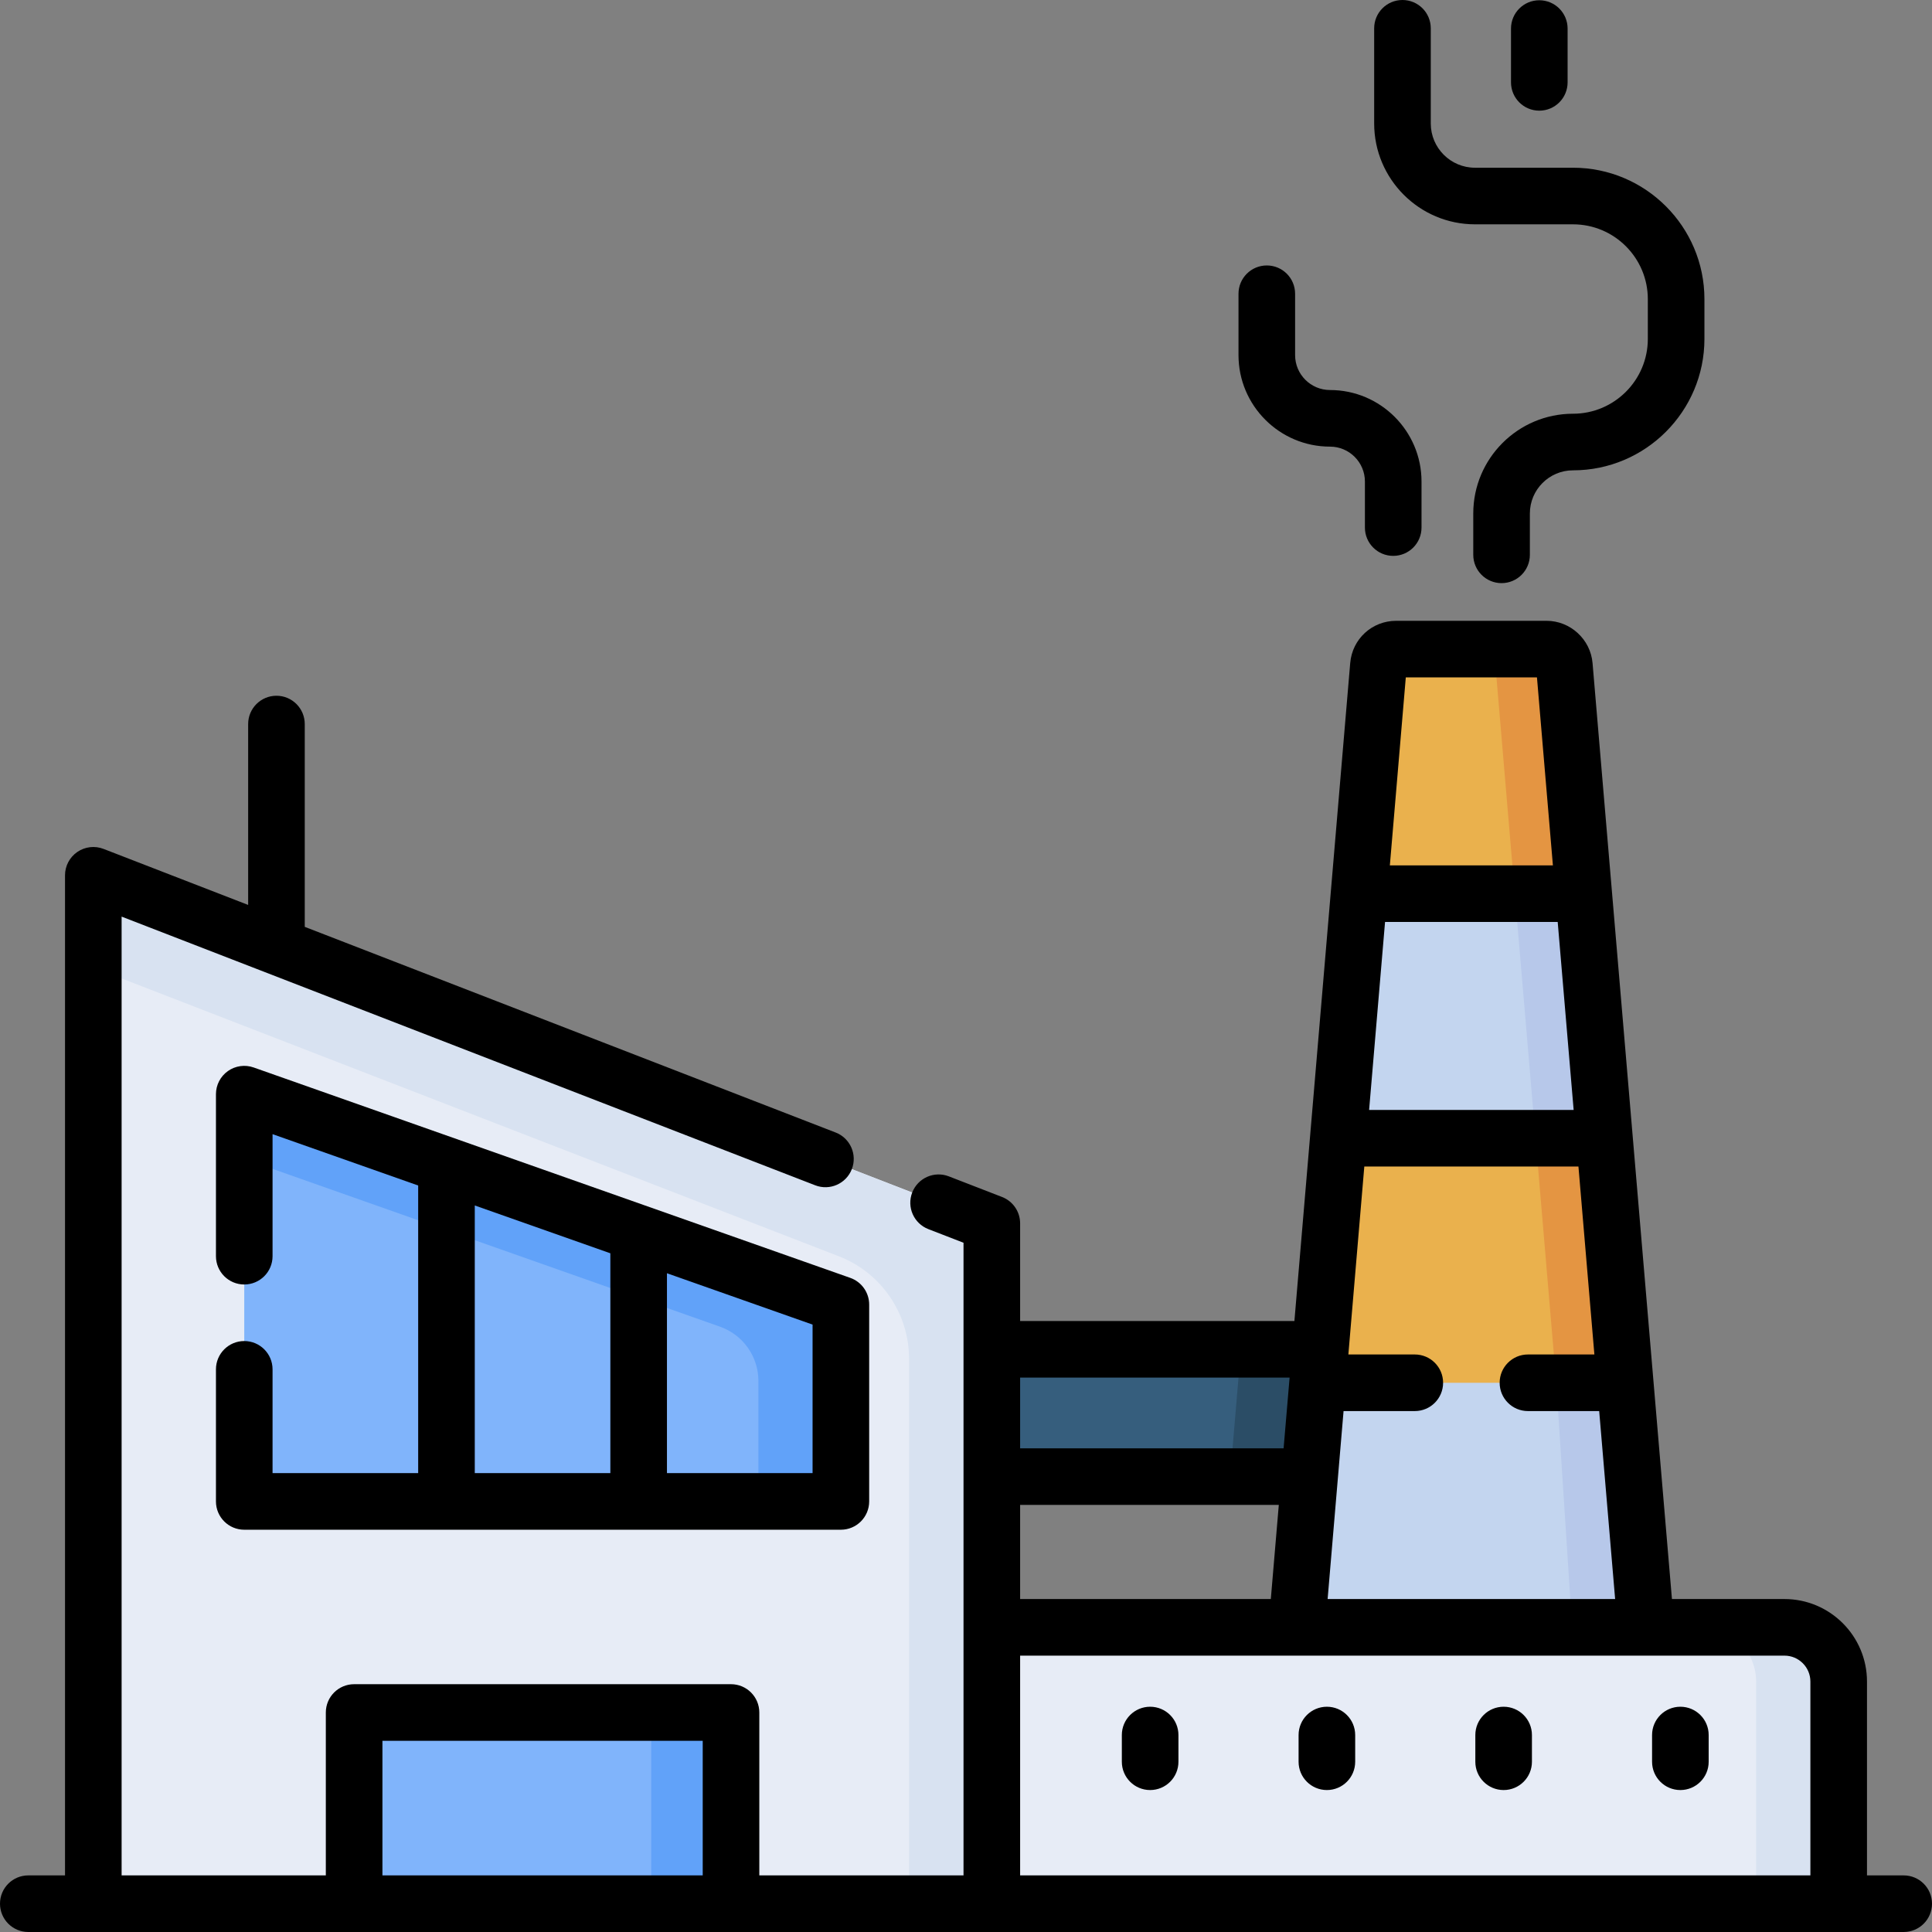 <svg id="Capa_1" enable-background="new 0 0 512 512" height="512" viewBox="0 0 512 512" width="512" xmlns="http://www.w3.org/2000/svg"><rect x="0" y="0" width="512" height="512" fill="#808080" stroke="none"/><g><path d="m262.844 357.581h117.526v33.738h-117.526z" fill="#365e7d"/><path d="m325.997 391.319h54.373v-33.738h-51.51z" fill="#2b4d66"/><path d="m262.844 504.5h-238.114v-272.536l238.114 92.241z" fill="#e7ecf6"/><path d="m24.73 231.964v24.429l197.573 76.536c11.216 4.345 18.608 15.136 18.608 27.164v144.407h21.933v-180.295z" fill="#d8e2f1"/><path d="m222.84 345.725v52.17h-158.11v-107.93l53.59 18.9 50.93 17.96z" fill="#80b4fb"/><path d="m169.25 326.825-50.93-17.96-53.59-18.9v17.156l31.739 11.194 50.93 17.96 43.408 15.309c6.101 2.152 10.182 7.918 10.182 14.388v31.923h21.851v-52.17z" fill="#61a2f9"/><path d="m436.19 431.261-16.49 20h-59.54l-16.49-20 11-129.62 5.49-64.81.958-11.286 10.785-19.194c.152-2.449 1.651-4.33 3.449-4.33h29.157c1.798 0 3.297 1.882 3.449 4.33l10.858 20.051 6.385 75.239 5.49 64.81z" fill="#c3d5ef"/><path d="m430.69 366.451-5.49-64.81-10.633-125.29c-.208-2.449-2.256-4.33-4.713-4.33h-18.26c2.457 0 4.505 1.882 4.713 4.33l10.633 125.29 5.49 64.81 5.5 84.81 18.26-20z" fill="#b7c8ea"/><path d="m419.7 236.831h-59.54l5.133-60.48c.208-2.449 2.256-4.33 4.713-4.33h39.849c2.457 0 4.505 1.882 4.713 4.33z" fill="#eab14d"/><path d="m396.308 176.351 5.133 60.48h18.26l-5.133-60.48c-.208-2.449-2.256-4.33-4.713-4.33h-18.26c2.457 0 4.505 1.881 4.713 4.33z" fill="#e49542"/><path d="m430.69 366.451h-81.52l5.5-64.81h70.53z" fill="#eab14d"/><path d="m430.69 366.451-5.49-64.81h-18.26l5.49 64.81z" fill="#e49542"/><path d="m93.848 453.83h99.879v50.67h-99.879z" fill="#80b4fb"/><path d="m172.588 453.831h21.138v50.67h-21.138z" fill="#61a2f9"/><path d="m487.27 504.5h-224.426v-73.238h210.063c7.933 0 14.363 6.431 14.363 14.364z" fill="#e7ecf6"/><path d="m472.907 431.262h-21.874c7.933 0 14.363 6.431 14.363 14.364v58.874h21.874v-58.874c0-7.933-6.43-14.364-14.363-14.364z" fill="#d8e2f1"/><g><path d="m390.889 59.449h25.974c10.934 0 19.828 8.895 19.828 19.828v10.538c0 10.934-8.895 19.829-19.828 19.829-14.574 0-26.432 11.857-26.432 26.432v10.961c0 4.142 3.357 7.5 7.5 7.5s7.5-3.358 7.5-7.5v-10.961c0-6.303 5.128-11.432 11.432-11.432 19.204 0 34.828-15.624 34.828-34.829v-10.538c0-19.204-15.624-34.828-34.828-34.828h-25.974c-6.462 0-11.719-5.257-11.719-11.718v-25.231c0-4.142-3.357-7.5-7.5-7.5s-7.5 3.358-7.5 7.5v25.23c0 14.733 11.986 26.719 26.719 26.719z"/><path d="m352.466 118.361c5.101 0 9.251 4.15 9.251 9.251v12.201c0 4.142 3.357 7.5 7.5 7.5s7.5-3.358 7.5-7.5v-12.201c0-13.372-10.879-24.251-24.251-24.251-5.101 0-9.25-4.15-9.25-9.25v-16.264c0-4.142-3.357-7.5-7.5-7.5s-7.5 3.358-7.5 7.5v16.264c0 13.371 10.879 24.25 24.25 24.25z"/><path d="m407.931 29.328c4.143 0 7.5-3.358 7.5-7.5v-14.261c0-4.142-3.357-7.5-7.5-7.5s-7.5 3.358-7.5 7.5v14.261c0 4.142 3.357 7.5 7.5 7.5z"/><path d="m304.798 452.302c-4.143 0-7.5 3.357-7.5 7.5v7.079c0 4.143 3.357 7.5 7.5 7.5s7.5-3.357 7.5-7.5v-7.079c0-4.142-3.358-7.5-7.5-7.5z"/><path d="m351.638 452.302c-4.143 0-7.5 3.357-7.5 7.5v7.079c0 4.143 3.357 7.5 7.5 7.5s7.5-3.357 7.5-7.5v-7.079c0-4.142-3.358-7.5-7.5-7.5z"/><path d="m398.478 452.302c-4.143 0-7.5 3.357-7.5 7.5v7.079c0 4.143 3.357 7.5 7.5 7.5s7.5-3.357 7.5-7.5v-7.079c0-4.142-3.358-7.5-7.5-7.5z"/><path d="m445.316 452.302c-4.143 0-7.5 3.357-7.5 7.5v7.079c0 4.143 3.357 7.5 7.5 7.5s7.5-3.357 7.5-7.5v-7.079c0-4.142-3.357-7.5-7.5-7.5z"/><path d="m504.5 497h-9.729v-51.375c0-12.056-9.808-21.863-21.863-21.863h-29.826c-.011-.134-21.005-247.635-21.04-248.043-.531-6.279-5.884-11.198-12.187-11.198h-39.849c-6.405 0-11.644 4.813-12.187 11.196-24.402 287.808.486-5.73-14.788 174.365h-72.688v-25.876c0-3.097-1.903-5.875-4.79-6.993l-14.105-5.465c-3.862-1.499-8.207.421-9.703 4.283s.422 8.207 4.284 9.703l9.314 3.609v167.657h-54.117v-43.17c0-4.143-3.358-7.5-7.5-7.5h-99.878c-4.142 0-7.5 3.357-7.5 7.5v43.17h-54.118v-254.087l183.812 71.205c3.863 1.5 8.207-.422 9.703-4.284s-.422-8.206-4.285-9.702l-140.696-54.504v-53.746c0-4.142-3.358-7.5-7.5-7.5s-7.5 3.358-7.5 7.5v47.935l-38.324-14.846c-2.305-.894-4.907-.593-6.948.806-2.041 1.398-3.261 3.713-3.261 6.188v265.035h-9.731c-4.142 0-7.5 3.357-7.5 7.5s3.358 7.5 7.5 7.5h497c4.143 0 7.5-3.357 7.5-7.5s-3.357-7.5-7.5-7.5zm-234.156-73.238v-24.943h68.552l-2.117 24.943zm157.683-.001h-76.194c1.116-13.158 3.514-41.424 4.225-49.811h18.878c4.143 0 7.5-3.357 7.5-7.5s-3.357-7.5-7.5-7.5h-17.606c.384-4.531 3.837-45.231 4.225-49.81h56.749l4.225 49.81h-17.606c-4.143 0-7.5 3.357-7.5 7.5s3.357 7.5 7.5 7.5h18.878zm-10.995-129.62h-54.204l4.225-49.81h45.754zm-44.481-114.62h34.759l4.225 49.81h-43.209zm-30.792 185.561-1.59 18.737h-69.825v-18.737zm-240.411 131.918v-35.67h84.879v35.67zm168.996 0v-58.238h202.563c3.784 0 6.863 3.079 6.863 6.863v51.375z"/><path d="m67.225 282.892c-2.295-.81-4.841-.454-6.827.951-1.987 1.406-3.167 3.688-3.167 6.122v42.939c0 4.143 3.358 7.5 7.5 7.5s7.5-3.357 7.5-7.5v-32.342l38.59 13.609v76.223h-38.591v-27.503c0-4.143-3.358-7.5-7.5-7.5s-7.5 3.357-7.5 7.5v35.003c0 4.143 3.358 7.5 7.5 7.5h158.11c4.142 0 7.5-3.357 7.5-7.5v-52.17c0-3.181-2.006-6.016-5.005-7.073zm58.595 36.57 35.93 12.671v58.262h-35.93zm89.52 70.933h-38.59v-52.972l38.59 13.609z"/></g></g></svg>